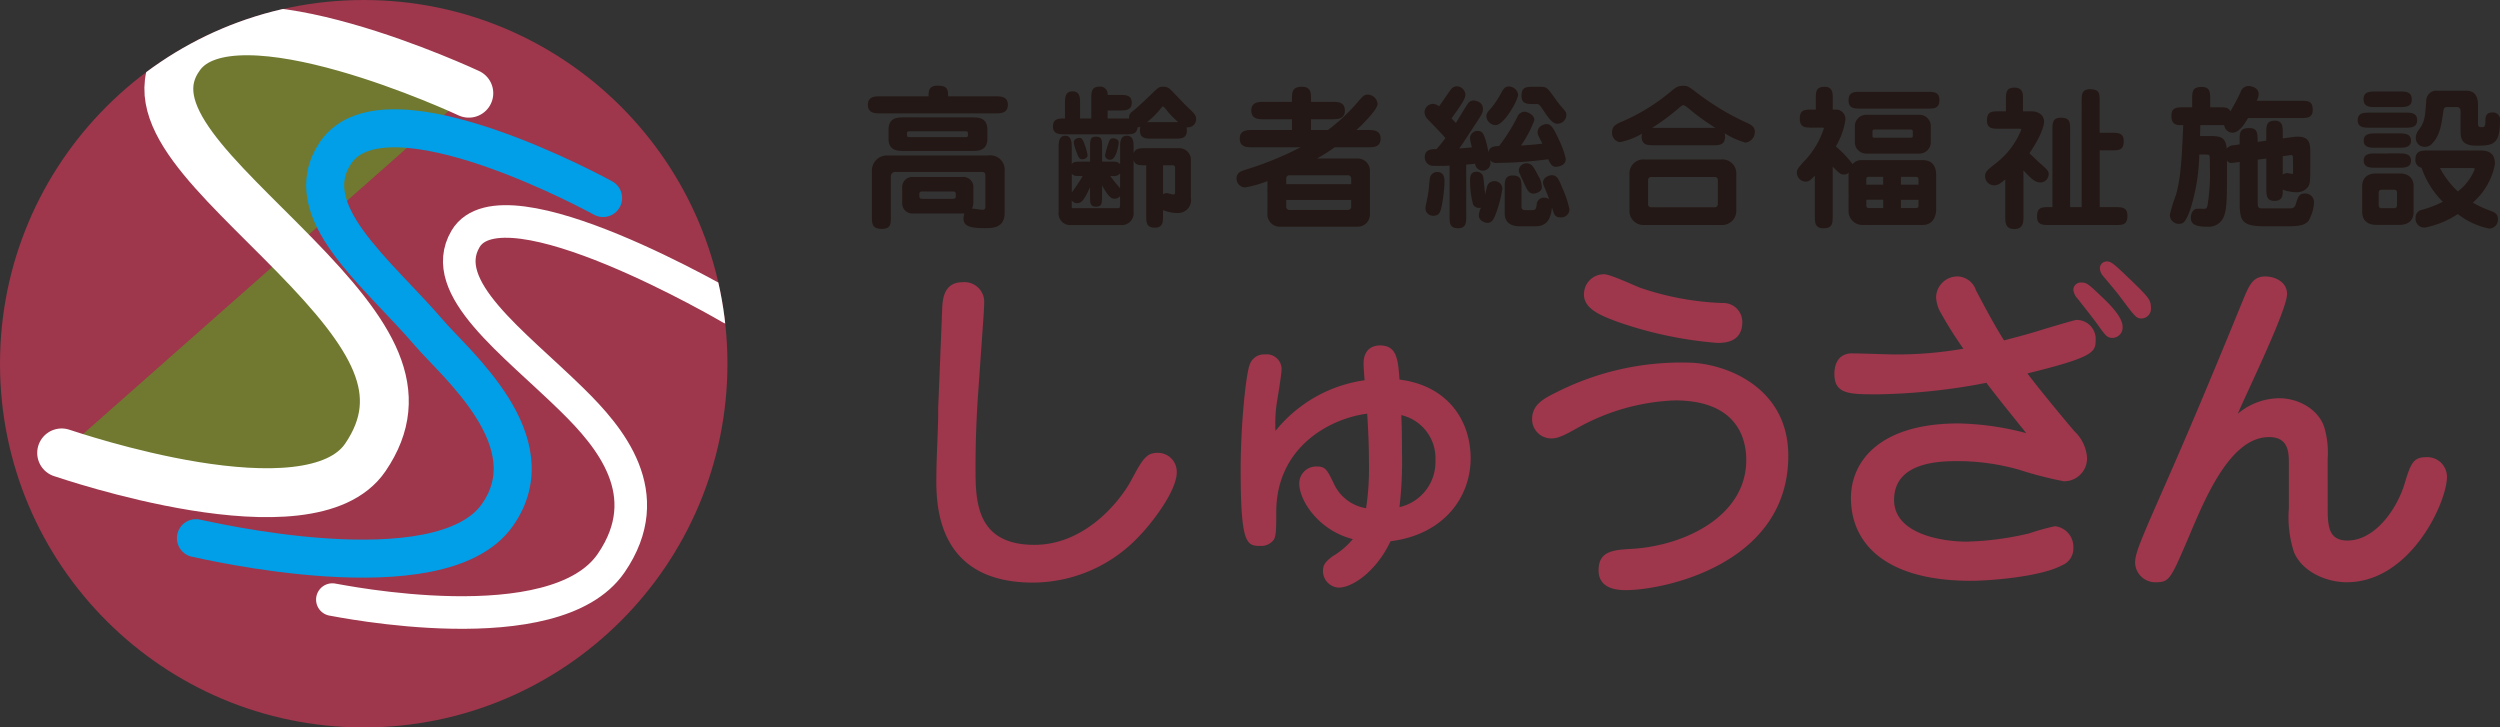 <svg xmlns="http://www.w3.org/2000/svg" xmlns:xlink="http://www.w3.org/1999/xlink" width="296" height="86.127" viewBox="0 0 296 86.127">
  <rect x="0" y="0" width="296" height="86.127" fill="#333333" stroke="none"/>
  <defs>
    <clipPath id="clip-path">
      <circle id="楕円形_2" data-name="楕円形 2" cx="43.064" cy="43.064" r="43.064" fill="none"/>
    </clipPath>
  </defs>
  <g id="グループ_894" data-name="グループ 894" transform="translate(-40.768 -232.897)">
    <g id="グループ_7" data-name="グループ 7" transform="translate(143.527 243.041)">
      <g id="グループ_6" data-name="グループ 6">
        <path id="パス_30" data-name="パス 30" d="M224.982,250.849c.583,0,1.458,0,1.458,1,0,1.021-.875,1.021-1.458,1.021H211.328c-.583,0-1.458,0-1.458-1.021,0-1,.875-1,1.458-1h5.724c0-.547,0-1.258,1.039-1.258,1.112,0,1.277.346,1.277,1.258Zm-9.753,13.873a1.2,1.2,0,0,1-1.294-1.294v-1.714a1.2,1.2,0,0,1,1.294-1.313h5.834a1.191,1.191,0,0,1,1.294,1.313v1.714a1.651,1.651,0,0,1-.164.711c.346.018,1.039.146,1.258.146.273,0,.328-.164.328-.383v-3.5c0-.456,0-.6-.529-.6H213.17a.523.523,0,0,0-.583.528v4.758c0,.857,0,1.458-1.057,1.458-1.185,0-1.185-.638-1.185-1.458v-5.469a1.787,1.787,0,0,1,1.714-1.768h12.05a1.716,1.716,0,0,1,1.951,1.878v4.885c0,1.841-1.386,1.841-2.388,1.841-1.987,0-2.479-.346-2.479-1.148a1.75,1.75,0,0,1,.109-.6.892.892,0,0,1-.237.018Zm6.946-11.375c.747,0,1.841,0,1.841,1.458v1.057c0,1.458-1.112,1.458-1.841,1.458h-8.021c-.729,0-1.841,0-1.841-1.458V254.8c0-1.458,1.112-1.458,1.841-1.458Zm-7.31,1.641c-.292,0-.365.036-.365.273,0,.383,0,.419.365.419h6.489c.292,0,.365-.036.365-.255,0-.383,0-.437-.365-.437Zm1.55,7.127c-.346,0-.456.055-.456.31,0,.492,0,.565.456.565h3.409c.346,0,.456-.055.456-.328,0-.474,0-.547-.456-.547Z" transform="translate(-209.87 -249.591)" fill="#231815"/>
        <path id="パス_31" data-name="パス 31" d="M247.388,255.422c-.729,0-1.458,0-1.458-.948,0-.93.729-.93,1.422-.93v-1.75c0-.693,0-1.458.893-1.458s.893.766.893,1.458v1.75h1.331v-2.315c0-.8,0-1.458,1-1.458a.883.883,0,0,1,.93.984h1.4c.711,0,1.458,0,1.458.93,0,.911-.747.911-1.458.911h-1.4v.948h2.552a.79.79,0,0,1,.328-.784c.51-.419.729-.583,2.479-2.261.693-.656.747-.711,1.221-.711a1.108,1.108,0,0,1,.857.328c.273.255,1.513,1.568,1.8,1.859,1.076,1.021,1.24,1.167,1.24,1.659a.966.966,0,0,1-1.13.948,1.933,1.933,0,0,1,.036.383c0,.966-.693.966-1.458.966h-2.643c-.8,0-1.458,0-1.458-1a1.08,1.08,0,0,1,.073-.419.74.74,0,0,1-.346.073c-.091.839-.674.839-1.458.839Zm2.935,3.226V257.1c0-1.021,0-1.4.711-1.4s.711.383.711,1.4v1.549h.874c.8,0,.966,0,1.258.311v-1.933c0-.62,0-1.44.8-1.44s.8.82.8,1.44v.657c.182-.6.693-.62,1.422-.62h3.883a1.39,1.39,0,0,1,1.477,1.24v4.648a1.531,1.531,0,0,1-1.568,1.787,4.627,4.627,0,0,1-1.732-.346v.62c0,.747,0,1.458-.948,1.458-1.039,0-1.039-.62-1.039-1.458v-5.924c-.857,0-1.313,0-1.495-.6v6.089a1.41,1.41,0,0,1-1.276,1.586h-6.179a1.362,1.362,0,0,1-1.422-1.513v-7.62c0-.6,0-1.44.784-1.44.766,0,.766.856.766,1.44v1.9c.273-.274.419-.274,1.221-.274Zm-2.169,3.664a20,20,0,0,0,1.294-1.951c-.912,0-1.021,0-1.294-.273Zm0,1.732c0,.128.128.128.273.128H253.6c.182,0,.273-.036.273-.365v-1.076a.734.734,0,0,1-.638.31c-.346,0-.656-.073-1.494-1.568v1.112c0,1.021,0,1.4-.711,1.4s-.711-.383-.711-1.4v-.893c-.8,1.732-1.094,1.878-1.531,1.878a.741.741,0,0,1-.638-.328Zm1.458-7.583a7.125,7.125,0,0,1,.419,1.422c0,.4-.456.492-.62.492-.4,0-.492-.292-.766-1.058a4.592,4.592,0,0,1-.255-.929c0-.419.456-.547.675-.547C249.339,255.842,249.467,256.079,249.613,256.462Zm3.1,1.969a.566.566,0,0,1-.62-.529,11.419,11.419,0,0,1,.456-1.567c.055-.182.164-.437.475-.437.328,0,.692.146.692.492C253.714,256.553,253.459,258.43,252.711,258.43Zm1.167,1.622a.988.988,0,0,1-.875.31h-.292c.237.328.62.82.911,1.149a2.344,2.344,0,0,1,.255.328Zm5.542-7.456a2.975,2.975,0,0,0-.456-.492c-.055,0-.146.128-.255.237a10.562,10.562,0,0,1-1.641,1.641h3.7A9.753,9.753,0,0,1,259.42,252.6Zm-.456,6.49v3.427a.831.831,0,0,1,.438-.128c.128,0,.656.164.784.164.182,0,.2-.128.2-.273v-2.826c0-.128,0-.364-.273-.364Z" transform="translate(-224.017 -249.662)" fill="#231815"/>
        <path id="パス_32" data-name="パス 32" d="M285.354,260.976a13.982,13.982,0,0,1-2.662.747,1.06,1.06,0,0,1-1-1.057c0-.711.565-.893,1.112-1.057a38.606,38.606,0,0,0,6.471-2.643h-5.742c-.583,0-1.458,0-1.458-1.021s.875-1.021,1.458-1.021h4.722v-1.276H284.9c-.565,0-1.458,0-1.458-1.039,0-1.021.912-1.021,1.458-1.021h3.354v-.328c0-.766,0-1.458,1.184-1.458,1.076,0,1.076.747,1.076,1.458v.328h2.552c.565,0,1.458,0,1.458,1.021,0,1.039-.911,1.039-1.458,1.039h-2.552v1.276h2.005a22.358,22.358,0,0,0,3.61-3.409c.529-.6.674-.784,1.094-.784a1.189,1.189,0,0,1,1.167,1.112c0,.638-1.659,2.3-2.5,3.081h1.385c.6,0,1.477,0,1.477,1.021s-.875,1.021-1.477,1.021h-3.955a20.73,20.73,0,0,1-2.1,1.33h4.758a1.45,1.45,0,0,1,1.513,1.495v5.068a1.455,1.455,0,0,1-1.513,1.513h-9.115a1.454,1.454,0,0,1-1.513-1.513Zm9.917.365v-.657a.379.379,0,0,0-.419-.4H288a.371.371,0,0,0-.419.4v.657Zm-7.693,1.859v.784a.37.37,0,0,0,.419.4h6.854a.379.379,0,0,0,.419-.4V263.2Z" transform="translate(-238.047 -249.673)" fill="#231815"/>
        <path id="パス_33" data-name="パス 33" d="M323.26,265.06c0,.747,0,1.458-.948,1.458-1.021,0-1.021-.62-1.021-1.458V259.1a19.777,19.777,0,0,1-2.1.018,1,1,0,0,1-.839-1.02c0-.948.82-.948,1.386-.948a14.478,14.478,0,0,0,1.057-1.313c-.292-.365-1.714-1.823-2.005-2.133a1.359,1.359,0,0,1-.474-.893,1.027,1.027,0,0,1,1-1.021,1.319,1.319,0,0,1,.729.292c.219-.292,1.149-1.659,1.349-1.932a.953.953,0,0,1,.711-.438,1.05,1.05,0,0,1,1.057.984c0,.51-.548,1.294-1.641,2.807.146.164.365.4.51.547.219-.328,1.149-1.9,1.367-2.206a.881.881,0,0,1,.73-.456c.018,0,1.112.055,1.112,1,0,.438-.164.675-.62,1.385-1.623,2.479-1.823,2.807-2.188,3.3.875-.074,1.13-.091,1.495-.128-.036-.164-.219-.893-.219-1.057a.875.875,0,0,1,.856-.893c.639,0,.875.273,1.331,2.516.109-.693.766-.711,1.258-.729a21.393,21.393,0,0,0,2.133-3.391.982.982,0,0,1,.875-.674c.219,0,1.167.292,1.167,1a13.379,13.379,0,0,1-1.586,3.008c.857-.055,1.659-.109,2.534-.219-.109-.218-.237-.455-.419-.838a1.13,1.13,0,0,1-.146-.529c0-.693.747-.948,1.039-.948.583,0,.8.419,1.44,1.75a10.385,10.385,0,0,1,.857,2.37c0,.8-.893.929-1.2.929-.438,0-.674-.419-.875-.893a48.9,48.9,0,0,1-6.052.437.933.933,0,0,1-.838-.328,1.8,1.8,0,0,1,.054.365.914.914,0,0,1-1.823.055c-.674.073-.856.092-1.057.109Zm-2.57-4.047a18.183,18.183,0,0,1-.292,2.661c-.146.784-.255,1.367-1.021,1.367a.9.9,0,0,1-.948-.875c0-.292.2-.984.328-1.768.109-.693.146-1.622.219-1.9a.88.88,0,0,1,.875-.638C320.69,259.865,320.69,260.74,320.69,261.014Zm4.083,3.1a.847.847,0,0,1-.692-.383,10.507,10.507,0,0,1-.365-2.862c0-.365,0-1.039.765-1.039a.781.781,0,0,1,.766.51c.072.219.163,1.349.255,2.188.036-.146.2-.929.273-1.094a.9.9,0,0,1,.784-.492.927.927,0,0,1,.985.893,15.047,15.047,0,0,1-.8,3.026c-.182.474-.419,1.021-.947,1.021-.347,0-1.039-.255-1.039-.875a2.185,2.185,0,0,1,.255-.93A.541.541,0,0,1,324.773,264.112ZM329.4,250.7c0,.62-1.623,3.61-2.68,3.61a1.136,1.136,0,0,1-1.076-1.021c0-.346.128-.51.566-1a10.64,10.64,0,0,0,1.276-1.951c.346-.6.6-.6.893-.6A1.117,1.117,0,0,1,329.4,250.7Zm.182,15.586c-.747,0-1.768-.255-1.768-1.531v-3.026c0-.747,0-1.458.948-1.458,1.039,0,1.039.62,1.039,1.458v2.115c0,.31.018.529.474.529h.8c.383,0,.456-.146.529-.638a.841.841,0,0,1,.875-.839,1,1,0,0,1,.6.182c-.255-.711-.292-.784-.62-1.55a1.1,1.1,0,0,1-.109-.4c0-.711.857-.893,1.039-.893.638,0,.839.51,1.294,1.622a10.932,10.932,0,0,1,.8,2.461.974.974,0,0,1-1.076.911c-.656,0-.747-.346-1-1.185-.164,2.042-1.2,2.242-2.024,2.242Zm1.659-3.865c-.565,0-.766-.419-1.185-1.349-.529-1.148-.565-1.2-.565-1.4a.886.886,0,0,1,.912-.839c.62,0,.857.438,1.422,1.55a2.428,2.428,0,0,1,.383,1.367C332.138,262.253,331.427,262.417,331.245,262.417Zm.018-10.609c-.766,0-1.458,0-1.458-.966,0-1.076.583-1.076,1.458-1.076h.729c.8,0,.857.091,1.768,1.349a13.88,13.88,0,0,0,.911,1.167c.346.4.456.529.456.82a1.071,1.071,0,0,1-1.076,1.039c-.529,0-.984-.6-1.568-1.458-.529-.784-.583-.875-.893-.875Z" transform="translate(-252.418 -249.638)" fill="#231815"/>
        <path id="パス_34" data-name="パス 34" d="M359.819,256.658c-.729,0-1.458,0-1.458-1.057a.926.926,0,0,1,.055-.31,9.157,9.157,0,0,1-2.607,1,1.093,1.093,0,0,1-.948-1.149c0-.766.456-.984,1.367-1.367a22.952,22.952,0,0,0,5.433-3.354c.766-.638.966-.8,1.641-.8.529,0,.565.036,1.786.966a30.98,30.98,0,0,0,5.8,3.446c.51.237.875.474.875,1.021a1.27,1.27,0,0,1-1.112,1.294,9.489,9.489,0,0,1-2.46-1.111,1.775,1.775,0,0,1,.054.383c0,1.039-.747,1.039-1.458,1.039Zm9.753,7.693a1.67,1.67,0,0,1-1.732,1.75h-9.187a1.66,1.66,0,0,1-1.732-1.75v-4.283a1.656,1.656,0,0,1,1.732-1.732h9.187a1.646,1.646,0,0,1,1.732,1.732Zm-2.188-3.536a.357.357,0,0,0-.4-.4h-7.474a.351.351,0,0,0-.383.4V263.6a.352.352,0,0,0,.383.4h7.474a.362.362,0,0,0,.4-.4Zm-.292-6.217a28.871,28.871,0,0,1-3.208-2.333c-.182-.146-.419-.346-.6-.346-.073,0-.164.036-.383.219a26.342,26.342,0,0,1-3.3,2.461Z" transform="translate(-266.753 -249.603)" fill="#231815"/>
        <path id="パス_35" data-name="パス 35" d="M396.985,260.246a1.4,1.4,0,0,1,.037-.273.8.8,0,0,1-.583.218c-.4,0-.493-.091-1.331-.929V265.1c0,.93-.055,1.458-1.112,1.458-1,0-1-.729-1-1.458v-4.758c-.565.547-.711.692-1.13.692a1.084,1.084,0,0,1-1-1.039c0-.419.2-.637.839-1.348a10.067,10.067,0,0,0,2.352-3.9c0-.109-.055-.109-.255-.109h-1.13c-.839,0-1.458,0-1.458-1.094,0-1.039.62-1.039,1.458-1.039h.438v-1.24c0-.857,0-1.458,1.039-1.458.966,0,.966.711.966,1.458v1.24h.31a1.114,1.114,0,0,1,1.185,1.24,8.541,8.541,0,0,1-1.13,3.117,13.753,13.753,0,0,1,1.987,2.1,1.326,1.326,0,0,1,1.13-.473h7.164c1.057,0,1.6.637,1.6,1.768v4.138c0,.219-.091,1.768-1.6,1.768H398.59a1.642,1.642,0,0,1-1.6-1.768Zm9.3-9.844c.747,0,1.458,0,1.458.948,0,1.039-.62,1.039-1.458,1.039h-7.839c-.729,0-1.458,0-1.458-.948,0-1.039.639-1.039,1.458-1.039Zm-.912,2.716a1.345,1.345,0,0,1,1.349,1.258v2.078a1.346,1.346,0,0,1-1.349,1.258h-6.289a1.343,1.343,0,0,1-1.35-1.258v-2.078a1.347,1.347,0,0,1,1.35-1.258Zm-4.284,8.276v-.929h-1.659c-.273,0-.346.091-.346.309v.62Zm-2,1.787v.674c0,.2.054.31.346.31h1.659v-.984Zm1.02-8.312c-.145,0-.292,0-.292.219v.529c0,.218.146.218.292.218H404.3c.128,0,.292,0,.292-.218v-.529c0-.219-.164-.219-.292-.219Zm5.159,6.526v-.62c0-.2-.055-.309-.346-.309h-1.732v.929Zm-2.078,1.787v.984h1.732c.292,0,.346-.109.346-.31v-.674Z" transform="translate(-280.877 -249.673)" fill="#231815"/>
        <path id="パス_36" data-name="パス 36" d="M432.089,265.239c0,.6,0,1.477-1.076,1.477s-1.076-.8-1.076-1.477v-4.394c-.529.438-.856.693-1.312.693a1.068,1.068,0,0,1-1.076-1.039c0-.566.146-.674,1.44-1.7a9.462,9.462,0,0,0,2.844-3.846c0-.091-.109-.109-.219-.109h-2.388c-.766,0-1.458,0-1.458-.966,0-1.094.565-1.094,1.458-1.094h.784v-1.331c0-.8,0-1.477.984-1.477.784,0,1.039.4,1.039,1.094v1.714h.984c1.04,0,1.513.6,1.513,1.221,0,.31-.218,1.531-1.732,3.737.6.583,1.094,1.057,1.313,1.239.656.583.966.857.966,1.185a1,1,0,0,1-.966,1.039c-.675,0-1.131-.492-2.024-1.421Zm6.89-1.112V251.622c0-.784,0-1.458.984-1.458,1.148,0,1.148.529,1.148,1.458v3.7H442.5c.784,0,1.459,0,1.459.984,0,1.093-.565,1.093-1.459,1.093h-1.385v6.727h1.823c.766,0,1.458,0,1.458.984,0,1.13-.547,1.13-1.458,1.13h-7.784c-.766,0-1.459,0-1.459-.984,0-1.13.566-1.13,1.459-1.13h.364v-9.133c0-.766,0-1.458.984-1.458,1.112,0,1.112.565,1.112,1.458v9.133Z" transform="translate(-295.271 -249.744)" fill="#231815"/>
        <path id="パス_37" data-name="パス 37" d="M471.042,258.748c-.4.054-.565-.019-.729-.292,0,3.992.018,5.45-.292,6.4a1.926,1.926,0,0,1-2.042,1.458c-1.567,0-1.95-.4-1.95-1.057,0-.438.2-.966.638-1.057a8.539,8.539,0,0,1,.966,0c.218,0,.309-.164.364-.346a23.345,23.345,0,0,0,.292-4.5c0-.255,0-1.221-.037-1.385-.055-.2-.128-.2-.674-.2h-.548a23.014,23.014,0,0,1-1.039,6.417c-.583,1.677-.893,1.787-1.367,1.787a1.058,1.058,0,0,1-1.075-1.094,19.25,19.25,0,0,1,.729-2.352c.583-2.114.674-4.265.856-8.239h-.163c-.6,0-1.24,0-1.24-1.13,0-.984.692-.984,1.476-.984h.984v-.93c0-.93,0-1.477,1.148-1.477.984,0,.984.693.984,1.477v.93h1.021c.82,0,1.112,0,1.367.474a23.513,23.513,0,0,0,1.221-2.3.976.976,0,0,1,.93-.693c.31,0,1.2.182,1.2.966a1.773,1.773,0,0,1-.237.784h5.177c.876,0,1.459,0,1.459,1.076,0,.966-.693.966-1.459.966h-6.2c-.237.419-.984,1.732-1.8,1.732a1,1,0,0,1-1.02-.893h-2.826l-.036,1.294h1.057c1.167,0,2.005,0,2.1,1.494a1.033,1.033,0,0,1,.766-.4l.766-.109v-.474c0-.912,0-1.458,1.148-1.458.984,0,.984.638.984,1.641l1.021-.146v-.912c0-.82,0-1.458,1.021-1.458.93,0,.93.747.93,1.458v.638l1.021-.128a4.544,4.544,0,0,1,.766-.073c1.476,0,1.476.948,1.476,2.041,0,3.209,0,3.409-.218,3.828a1.611,1.611,0,0,1-1.4.711,4.726,4.726,0,0,1-1.64-.31c0,.638.018,1.331-1,1.331-.948,0-.948-.729-.948-1.458v-3.555l-1.021.128v5.067c0,.693.073.711.8.711h2.68c.656,0,.874,0,1.039-.529.237-.82.383-1.24,1.057-1.24a1.046,1.046,0,0,1,1.094,1.057,4.924,4.924,0,0,1-.656,2.188c-.566.638-1.44.638-2.789.638h-2.479c-2.716,0-2.88-.729-2.88-2.917v-4.7Zm5.87-.784v2.187a.931.931,0,0,1,.565-.182c.073,0,.456.091.547.091.109,0,.109-.036.109-.383,0-.328,0-1.331-.018-1.549,0-.091,0-.292-.182-.292-.055,0-.219.018-.347.036Z" transform="translate(-309.395 -249.615)" fill="#231815"/>
        <path id="パス_38" data-name="パス 38" d="M505.728,253.17c.693,0,1.458,0,1.458.893s-.765.893-1.458.893h-4.119c-.693,0-1.459,0-1.459-.893s.766-.893,1.459-.893Zm-.638,7.2c1.659,0,1.677,1.277,1.677,1.513v3.063c0,.273-.037,1.513-1.677,1.513h-2.734c-1.658,0-1.677-1.276-1.677-1.513v-3.063c0-.273.036-1.513,1.677-1.513Zm0-9.7c.711,0,1.458,0,1.458.93,0,.912-.747.912-1.458.912H502.3c-.71,0-1.458,0-1.458-.93,0-.911.748-.911,1.458-.911ZM505,255.631c.638,0,1.458,0,1.458.857,0,.839-.82.839-1.458.839h-2.7c-.637,0-1.44,0-1.44-.839,0-.857.8-.857,1.44-.857Zm0,2.37c.638,0,1.458,0,1.458.857,0,.839-.82.839-1.458.839h-2.7c-.637,0-1.44,0-1.44-.857,0-.838.8-.838,1.44-.838Zm-1.987,4.3c-.273,0-.383.092-.383.4v1.367c0,.365.164.419.383.419h1.422c.255,0,.365-.109.365-.419V262.7c0-.365-.164-.4-.365-.4Zm11.485-4.648c.729,0,1.9,0,1.9,1.6a8.027,8.027,0,0,1-2.625,4.576,13.01,13.01,0,0,0,2.151.984c.456.182.82.346.82.966a1.03,1.03,0,0,1-1.057,1.112A8.976,8.976,0,0,1,512,265.183a11.134,11.134,0,0,1-3.828,1.586A1.032,1.032,0,0,1,507,265.657a.921.921,0,0,1,.765-.984,12.893,12.893,0,0,0,2.461-.948,10.334,10.334,0,0,1-2.515-4.028.908.908,0,0,1-.729-1c0-1.039.766-1.039,1.458-1.039Zm-2.17-4.576c0-.146,0-.565-.419-.565h-1.076c-.291,0-.473,0-.529.4-.255,1.7-.4,2.917-1.312,3.883a1.072,1.072,0,0,1-.875.419,1.025,1.025,0,0,1-1.094-1.039,1.556,1.556,0,0,1,.419-1.039c.62-.893.674-1.385.82-3.318a1.2,1.2,0,0,1,1.349-1.24h3.464c.456,0,1.312.2,1.312,1.659v2.169c0,.365.055.492.456.492.292,0,.42-.091.42-.675,0-.438,0-1.076.82-1.076a.851.851,0,0,1,.911,1c0,2.789-.82,2.935-2.789,2.935-1.878,0-1.878-.93-1.878-1.987Zm-2.442,6.654A10.515,10.515,0,0,0,512,262.5,6.149,6.149,0,0,0,514,259.878c0-.145-.163-.145-.31-.145Z" transform="translate(-323.754 -249.979)" fill="#231815"/>
      </g>
    </g>
    <g id="グループ_9" data-name="グループ 9" transform="translate(151.63 263.847)">
      <g id="グループ_8" data-name="グループ 8" transform="translate(0 0)">
        <path id="パス_39" data-name="パス 39" d="M228.1,301.833c-.171,2.68-.256,5.318-.256,7.956,0,3.913,0,9.189,6.977,9.189,5.913,0,10.039-5.021,11.444-7.616,1.319-2.467,1.787-3.275,3.105-3.275a2.233,2.233,0,0,1,2.3,2.3c0,2.254-3.02,6.083-4.339,7.445a17.32,17.32,0,0,1-12.678,5.616c-11.444,0-11.486-9.274-11.444-12.592,0-1.872.213-5.956.213-7.147v-.894l.468-11.613c.043-1.192.128-3.319,2.425-3.319a2.336,2.336,0,0,1,2.552,2.51c0,.128,0,.212-.042,1.063Z" transform="translate(-223.204 -285.419)" fill="#9e364c"/>
        <path id="パス_40" data-name="パス 40" d="M297.051,302.37c0-1.531.851-2.169,1.957-2.169,2,0,2.127,1.7,2.3,4.042,5.743.723,8.423,4.892,8.423,9.317,0,4.552-3.105,9.019-9.487,9.827-1.7,3.616-4.552,5.489-6.126,5.489a1.965,1.965,0,0,1-1.872-2c0-.681.3-1.107,1.191-1.744a9.118,9.118,0,0,0,2.34-2c-4.042-1.022-6.339-4.553-6.339-6.594a2,2,0,0,1,2.127-2c.978,0,1.191.425,1.957,2a5.075,5.075,0,0,0,3.829,2.935,31.225,31.225,0,0,0,.34-5.275c0-2.552-.128-4.594-.213-5.913-4.169.51-10.763,3.786-10.763,11.656,0,1.829,0,2.807-.3,3.275a1.878,1.878,0,0,1-1.616.724c-1.616,0-2.3-.3-2.3-9.062,0-5.105.6-11.146,1.064-12.38a1.789,1.789,0,0,1,1.829-1.234,1.765,1.765,0,0,1,1.957,1.7c0,.681-.51,3.616-.6,4.254a17.2,17.2,0,0,0-.128,3.106,16.488,16.488,0,0,1,10.55-6C297.136,303.86,297.051,302.753,297.051,302.37Zm8.508,11.444a5.225,5.225,0,0,0-4.041-5.361c.043.894.085,2.255.085,4.424a46.626,46.626,0,0,1-.3,6.466A5.462,5.462,0,0,0,305.559,313.815Z" transform="translate(-246.468 -290.252)" fill="#9e364c"/>
        <path id="パス_41" data-name="パス 41" d="M369.617,307.823c0,12.848-14.719,15.911-19.229,15.911-.808,0-3.233-.042-3.233-2.34,0-2.34,1.787-2.425,4.084-2.553,6.3-.425,13.4-3.957,13.4-10.508,0-2.978-1.446-7.062-8.466-7.062a25.522,25.522,0,0,0-11.231,3.105c-1.914,1.064-2.552,1.4-3.446,1.4a2.27,2.27,0,0,1-2.212-2.3c0-1.7,1.4-2.425,2.765-3.106a32.631,32.631,0,0,1,15.613-3.573C361.917,296.805,369.617,299.528,369.617,307.823ZM347.836,286.34c.724,0,3.7,1.4,4.3,1.616a33.958,33.958,0,0,0,9.657,1.787A2.245,2.245,0,0,1,364.172,292c0,2.3-1.914,2.467-2.935,2.467a46.825,46.825,0,0,1-11.869-2.51c-1.914-.723-4.254-1.574-3.914-3.616A2.34,2.34,0,0,1,347.836,286.34Z" transform="translate(-268.745 -284.814)" fill="#9e364c"/>
        <path id="パス_42" data-name="パス 42" d="M410.605,289.609a4.239,4.239,0,0,1-.383-1.574,2.533,2.533,0,0,1,2.6-2.425,2.376,2.376,0,0,1,2.127,1.659c1.063,2,2.212,4.169,3.319,5.913,1.106-.3,2.68-.681,4.68-1.319.3-.085,3.658-1.106,3.913-1.106a2.26,2.26,0,0,1,2.254,2.425c0,1.4-.3,2-8.083,3.914,1.787,2.34,4.552,5.658,5.572,6.849a4.778,4.778,0,0,1,1.489,3.063,2.7,2.7,0,0,1-2.765,2.85,43.675,43.675,0,0,1-5.275-1.361,26.826,26.826,0,0,0-7.189-1.021c-2.213,0-7.615.086-7.615,4.6,0,4.041,5.7,4.934,8.593,4.934a35.412,35.412,0,0,0,7.4-.978,27.22,27.22,0,0,1,3.063-.851,2.457,2.457,0,0,1,2.169,2.552,2.124,2.124,0,0,1-1.361,2.085c-2.51,1.361-8.551,1.829-10.764,1.829-10.38,0-14.209-4.637-14.209-9.785,0-4.466,3.531-8.848,12.72-8.848a33.573,33.573,0,0,1,8.04,1.148c-2.127-2.638-3.4-4.211-4.722-5.956a72.912,72.912,0,0,1-12.848,1.362c-3.4,0-5.148,0-5.148-2.425,0-1.318.6-2.425,2.084-2.425.808,0,4.382.128,5.105.128a45.793,45.793,0,0,0,8.083-.681A47.162,47.162,0,0,1,410.605,289.609Zm19.655-1.192c.425.426,2.042,2,2.042,3.106a1.223,1.223,0,0,1-1.149,1.361c-.681,0-.808-.17-1.956-1.787-.639-.851-1.149-1.489-2.213-2.85a1.8,1.8,0,0,1-.51-1.064.886.886,0,0,1,.978-.851C428.09,286.333,428.3,286.546,430.26,288.418ZM432.3,285.1c3.021,2.893,3.36,3.19,3.36,4.212a1.149,1.149,0,0,1-1.148,1.276c-.6,0-.766-.255-2.68-2.808-.255-.34-1.574-1.914-1.829-2.212a1.472,1.472,0,0,1-.383-.893.784.784,0,0,1,.6-.808C430.813,283.7,431.238,284.121,432.3,285.1Z" transform="translate(-291.852 -283.83)" fill="#9e364c"/>
        <path id="パス_43" data-name="パス 43" d="M479.575,313.944c0,2.213,0,4.084,2.339,4.084,3.234,0,5.829-3.659,6.765-6.721.681-2.255.978-3.148,2.51-3.148a2.338,2.338,0,0,1,2.51,2.3c0,3.063-4.339,12.507-11.869,12.507-2.425,0-5.275-1.234-6.254-3.574a13.526,13.526,0,0,1-.6-5.19v-5.232c0-1.319,0-3.191-2.34-3.191-4.552,0-7.488,7.019-9.53,11.869-2.084,4.85-2.254,5.318-3.828,5.318a2.394,2.394,0,0,1-2.51-2.3c0-1.149.809-2.936,2.808-7.53,3.573-8.083,6-13.868,10.125-23.951.681-1.616,1.149-2.425,2.51-2.425.978,0,2.552.553,2.552,2.084,0,1.915-4.892,11.912-5.828,14.167a7.689,7.689,0,0,1,4.892-1.83c2.382,0,4.722,1.4,5.36,3.488a10.66,10.66,0,0,1,.383,3.7Z" transform="translate(-314.838 -284.979)" fill="#9e364c"/>
      </g>
    </g>
    <g id="グループ_11" data-name="グループ 11" transform="translate(40.768 232.897)">
      <g id="グループ_10" data-name="グループ 10" clip-path="url(#clip-path)">
        <circle id="楕円形_1" data-name="楕円形 1" cx="43.064" cy="43.064" r="43.064" fill="#9e364c"/>
        <path id="パス_44" data-name="パス 44" d="M100.989,246.286s-27.813-13.033-34.137-4.478c-4.951,6.7,4.3,14.2,13.551,23.669s13.551,16.256,8.339,23.924c-6.548,9.633-35.343-.352-35.961-.526" transform="translate(-45.481 -235.251)" fill="#70792f" stroke="#fff" stroke-linecap="round" stroke-linejoin="round" stroke-width="5.789"/>
        <path id="パス_45" data-name="パス 45" d="M127.148,266.149s-25.687-14.176-31.662-5.373c-4.69,6.912,4.951,14.2,11.075,21.365,3.116,3.646,14.193,12.845,8.069,21.545-6.788,9.643-35.026,2.834-35.691,2.736" transform="translate(-55.743 -242.704)" fill="none" stroke="#009fe8" stroke-linecap="round" stroke-miterlimit="10" stroke-width="4.503"/>
        <path id="パス_46" data-name="パス 46" d="M152.692,286.313s-26.905-15.8-31.4-8.2c-3.415,5.781,5.7,12.256,12.638,19.07,4.42,4.339,10.228,11.114,4.609,19.31-6.676,9.738-32.341,4.411-33.013,4.324" transform="translate(-66.174 -249.825)" fill="none" stroke="#fff" stroke-linecap="round" stroke-miterlimit="10" stroke-width="3.859"/>
      </g>
    </g>
  </g>
</svg>

